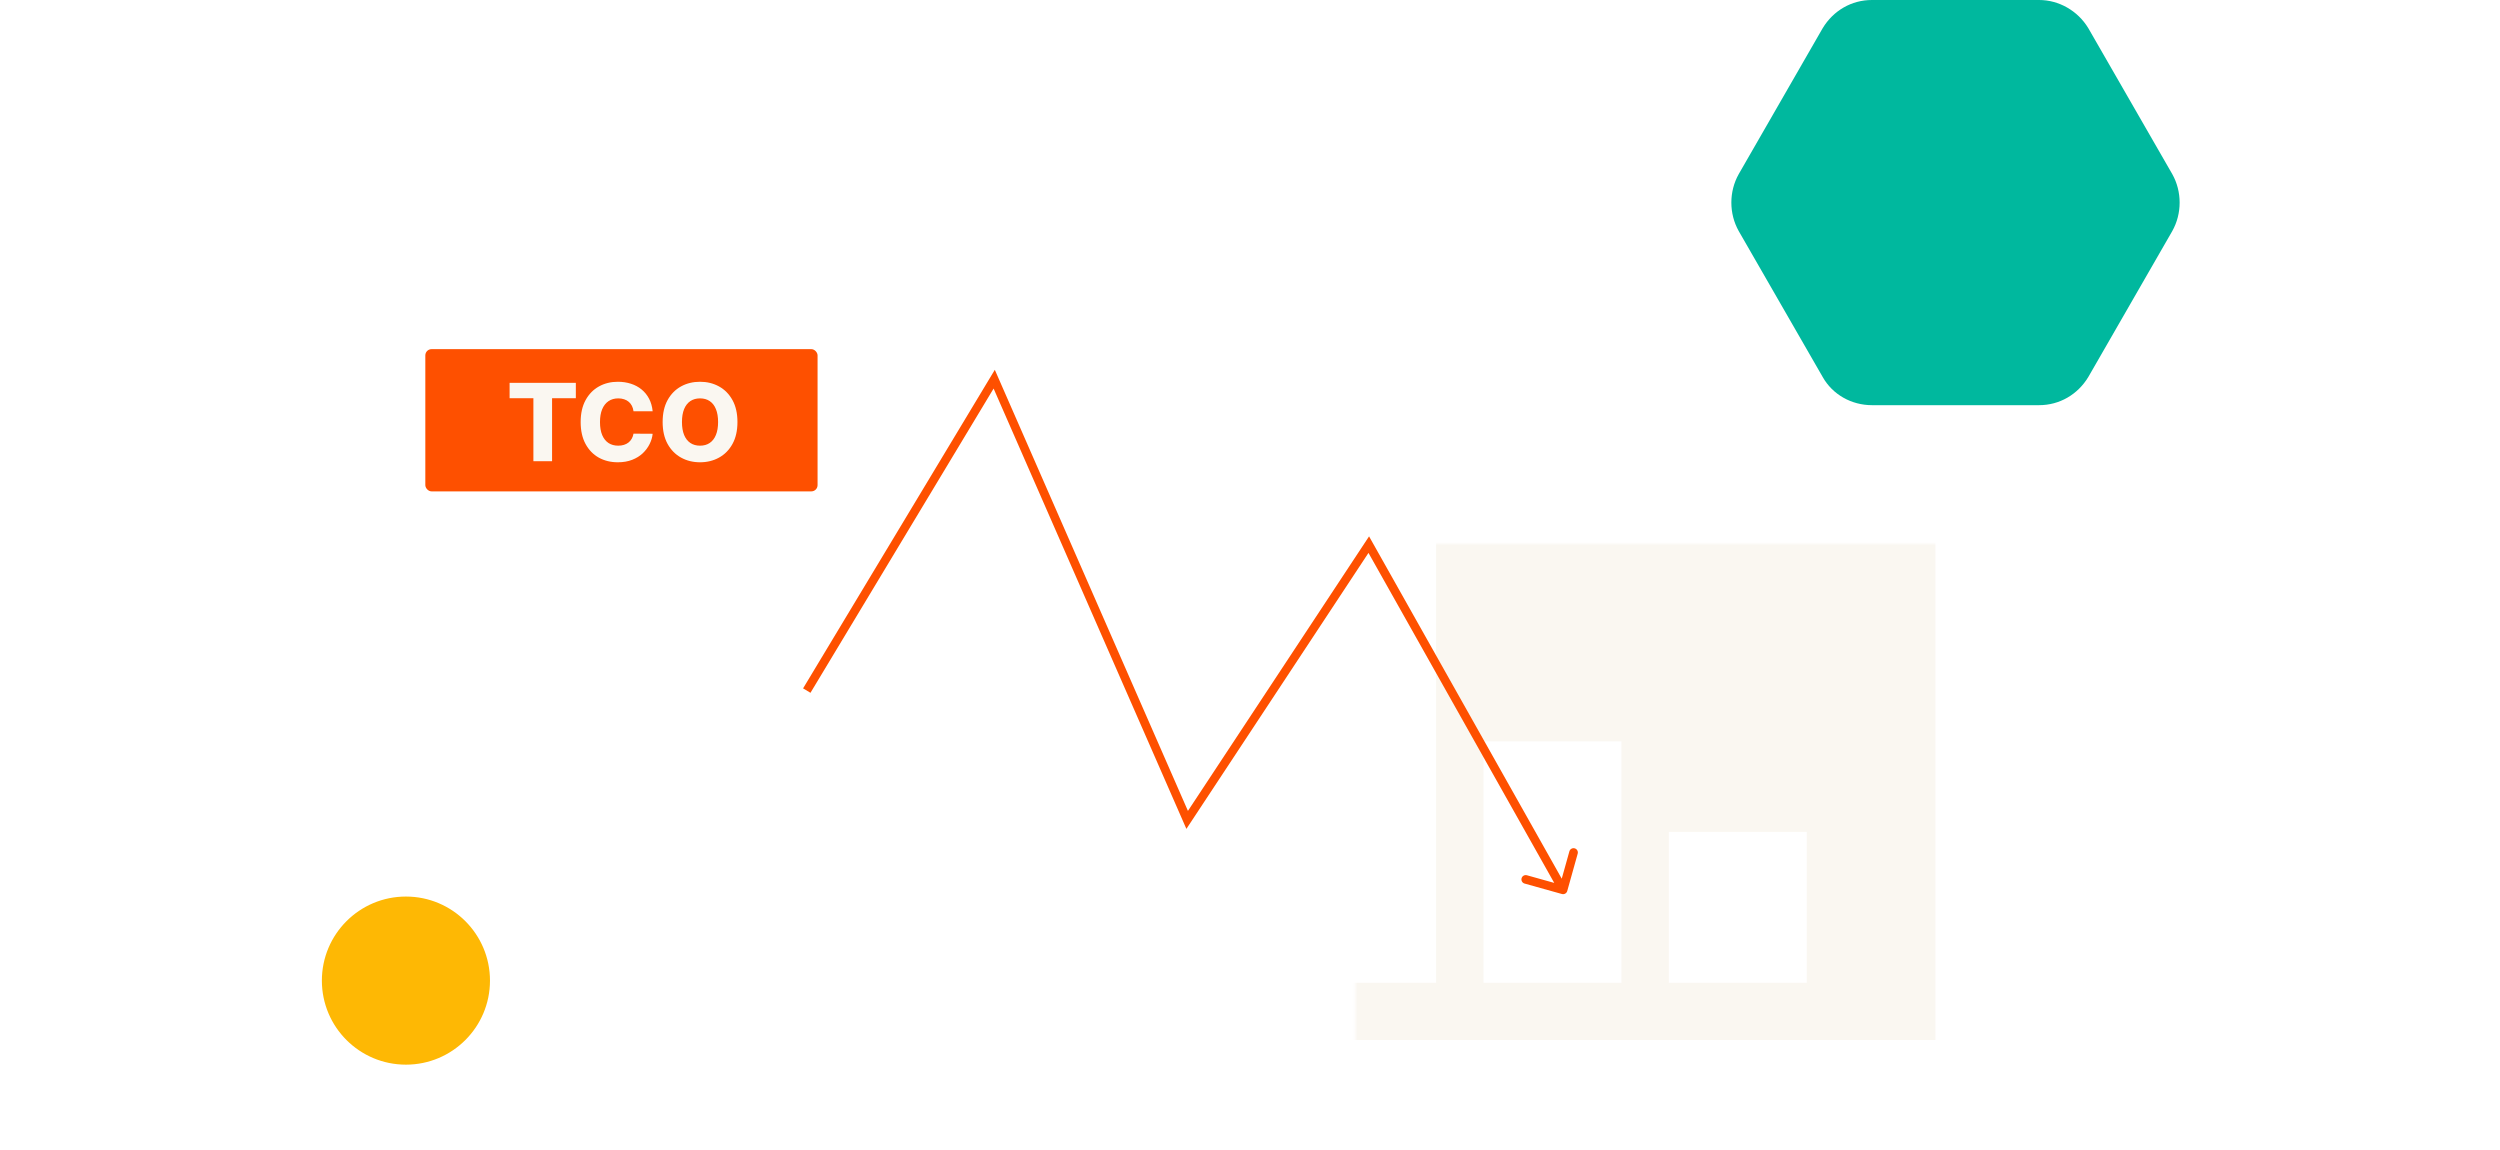 <svg width="800" height="368" viewBox="0 0 800 368" fill="none" xmlns="http://www.w3.org/2000/svg">
<circle cx="129.897" cy="313.793" r="26.897" fill="#FEB804"/>
<path fill-rule="evenodd" clip-rule="evenodd" d="M652.512 0H599.007C592.47 0 586.659 3.406 583.27 9L556.396 55.706C553.248 61.3 553.248 68.355 556.396 73.95L583.27 120.655C586.417 126.25 592.47 129.655 599.007 129.655H652.512C659.049 129.655 664.859 126.25 668.249 120.655L695.123 73.95C698.27 68.355 698.27 61.3 695.123 55.706L668.249 9C664.859 3.406 658.807 0 652.512 0Z" fill="#00B89E"/>
<g filter="url(#filter0_d)">
<mask id="path-3-inside-1" fill="white">
<rect x="208.861" y="80" width="399.483" height="243.793" rx="4"/>
</mask>
<rect x="208.861" y="80" width="399.483" height="243.793" rx="4" fill="#FAF7F1" stroke="white" stroke-width="10" mask="url(#path-3-inside-1)"/>
</g>
<rect x="298.17" y="314.482" width="212.414" height="44.138" transform="rotate(-90 298.17 314.482)" fill="white"/>
<rect x="238.859" y="314.482" width="122.759" height="44.138" transform="rotate(-90 238.859 314.482)" fill="white"/>
<rect x="534.031" y="314.482" width="48.276" height="44.138" transform="rotate(-90 534.031 314.482)" fill="white"/>
<rect x="357.48" y="314.482" width="122.759" height="42.759" transform="rotate(-90 357.48 314.482)" fill="white"/>
<rect x="416.791" y="314.482" width="155.862" height="42.759" transform="rotate(-90 416.791 314.482)" fill="white"/>
<rect x="474.721" y="314.482" width="77.241" height="44.138" transform="rotate(-90 474.721 314.482)" fill="white"/>
<path fill-rule="evenodd" clip-rule="evenodd" d="M318.34 118.338L380.137 259.49L438.1 171.636L499.759 281.176L502.205 272.428C502.411 271.694 503.172 271.266 503.905 271.471C504.639 271.676 505.067 272.437 504.862 273.171L501.518 285.126C501.313 285.859 500.552 286.288 499.819 286.083L487.864 282.739C487.13 282.534 486.702 281.773 486.907 281.039C487.112 280.305 487.873 279.877 488.607 280.082L497.355 282.529L437.913 176.928L379.645 265.245L317.953 124.331L259.35 221.699L256.986 220.277L318.34 118.338Z" fill="#FE5000"/>
<rect x="136.104" y="111.725" width="125.517" height="45.517" rx="2" fill="#FE5000"/>
<path d="M163.07 127.431V122.509H184.267V127.431H176.663V147.587H170.687V127.431H163.07Z" fill="#FAF7F1"/>
<path d="M208.846 131.595H202.724C202.642 130.966 202.475 130.399 202.222 129.893C201.969 129.387 201.634 128.954 201.217 128.595C200.801 128.236 200.307 127.962 199.736 127.774C199.173 127.578 198.548 127.48 197.862 127.48C196.646 127.48 195.597 127.778 194.715 128.374C193.842 128.97 193.168 129.832 192.695 130.958C192.229 132.085 191.997 133.448 191.997 135.048C191.997 136.713 192.234 138.109 192.707 139.236C193.189 140.354 193.862 141.199 194.727 141.771C195.601 142.334 196.634 142.616 197.826 142.616C198.495 142.616 199.103 142.53 199.65 142.359C200.205 142.187 200.691 141.938 201.107 141.612C201.532 141.277 201.879 140.873 202.148 140.399C202.426 139.918 202.618 139.375 202.724 138.771L208.846 138.807C208.74 139.918 208.418 141.012 207.879 142.089C207.348 143.167 206.618 144.15 205.687 145.04C204.756 145.922 203.622 146.624 202.283 147.146C200.952 147.669 199.426 147.93 197.703 147.93C195.434 147.93 193.401 147.432 191.605 146.436C189.817 145.432 188.405 143.971 187.368 142.052C186.331 140.134 185.813 137.799 185.813 135.048C185.813 132.289 186.339 129.95 187.393 128.032C188.446 126.113 189.87 124.656 191.666 123.66C193.462 122.664 195.474 122.166 197.703 122.166C199.221 122.166 200.626 122.378 201.915 122.803C203.205 123.219 204.34 123.831 205.32 124.64C206.299 125.44 207.095 126.423 207.707 127.591C208.32 128.758 208.699 130.093 208.846 131.595Z" fill="#FAF7F1"/>
<path d="M235.985 135.048C235.985 137.807 235.454 140.146 234.393 142.065C233.332 143.983 231.895 145.44 230.083 146.436C228.279 147.432 226.254 147.93 224.009 147.93C221.756 147.93 219.727 147.428 217.923 146.424C216.119 145.42 214.686 143.963 213.625 142.052C212.572 140.134 212.045 137.799 212.045 135.048C212.045 132.289 212.572 129.95 213.625 128.032C214.686 126.113 216.119 124.656 217.923 123.66C219.727 122.664 221.756 122.166 224.009 122.166C226.254 122.166 228.279 122.664 230.083 123.66C231.895 124.656 233.332 126.113 234.393 128.032C235.454 129.95 235.985 132.289 235.985 135.048ZM229.789 135.048C229.789 133.415 229.556 132.036 229.091 130.909C228.634 129.783 227.972 128.93 227.107 128.35C226.25 127.77 225.217 127.48 224.009 127.48C222.809 127.48 221.776 127.77 220.911 128.35C220.046 128.93 219.38 129.783 218.915 130.909C218.458 132.036 218.229 133.415 218.229 135.048C218.229 136.681 218.458 138.06 218.915 139.187C219.38 140.314 220.046 141.167 220.911 141.746C221.776 142.326 222.809 142.616 224.009 142.616C225.217 142.616 226.25 142.326 227.107 141.746C227.972 141.167 228.634 140.314 229.091 139.187C229.556 138.06 229.789 136.681 229.789 135.048Z" fill="#FAF7F1"/>
<defs>
<filter id="filter0_d" x="200.861" y="70" width="447.483" height="291.793" filterUnits="userSpaceOnUse" color-interpolation-filters="sRGB">
<feFlood flood-opacity="0" result="BackgroundImageFix"/>
<feColorMatrix in="SourceAlpha" type="matrix" values="0 0 0 0 0 0 0 0 0 0 0 0 0 0 0 0 0 0 127 0"/>
<feOffset dx="16" dy="14"/>
<feGaussianBlur stdDeviation="12"/>
<feColorMatrix type="matrix" values="0 0 0 0 0 0 0 0 0 0 0 0 0 0 0 0 0 0 0.25 0"/>
<feBlend mode="normal" in2="BackgroundImageFix" result="effect1_dropShadow"/>
<feBlend mode="normal" in="SourceGraphic" in2="effect1_dropShadow" result="shape"/>
</filter>
</defs>
</svg>
